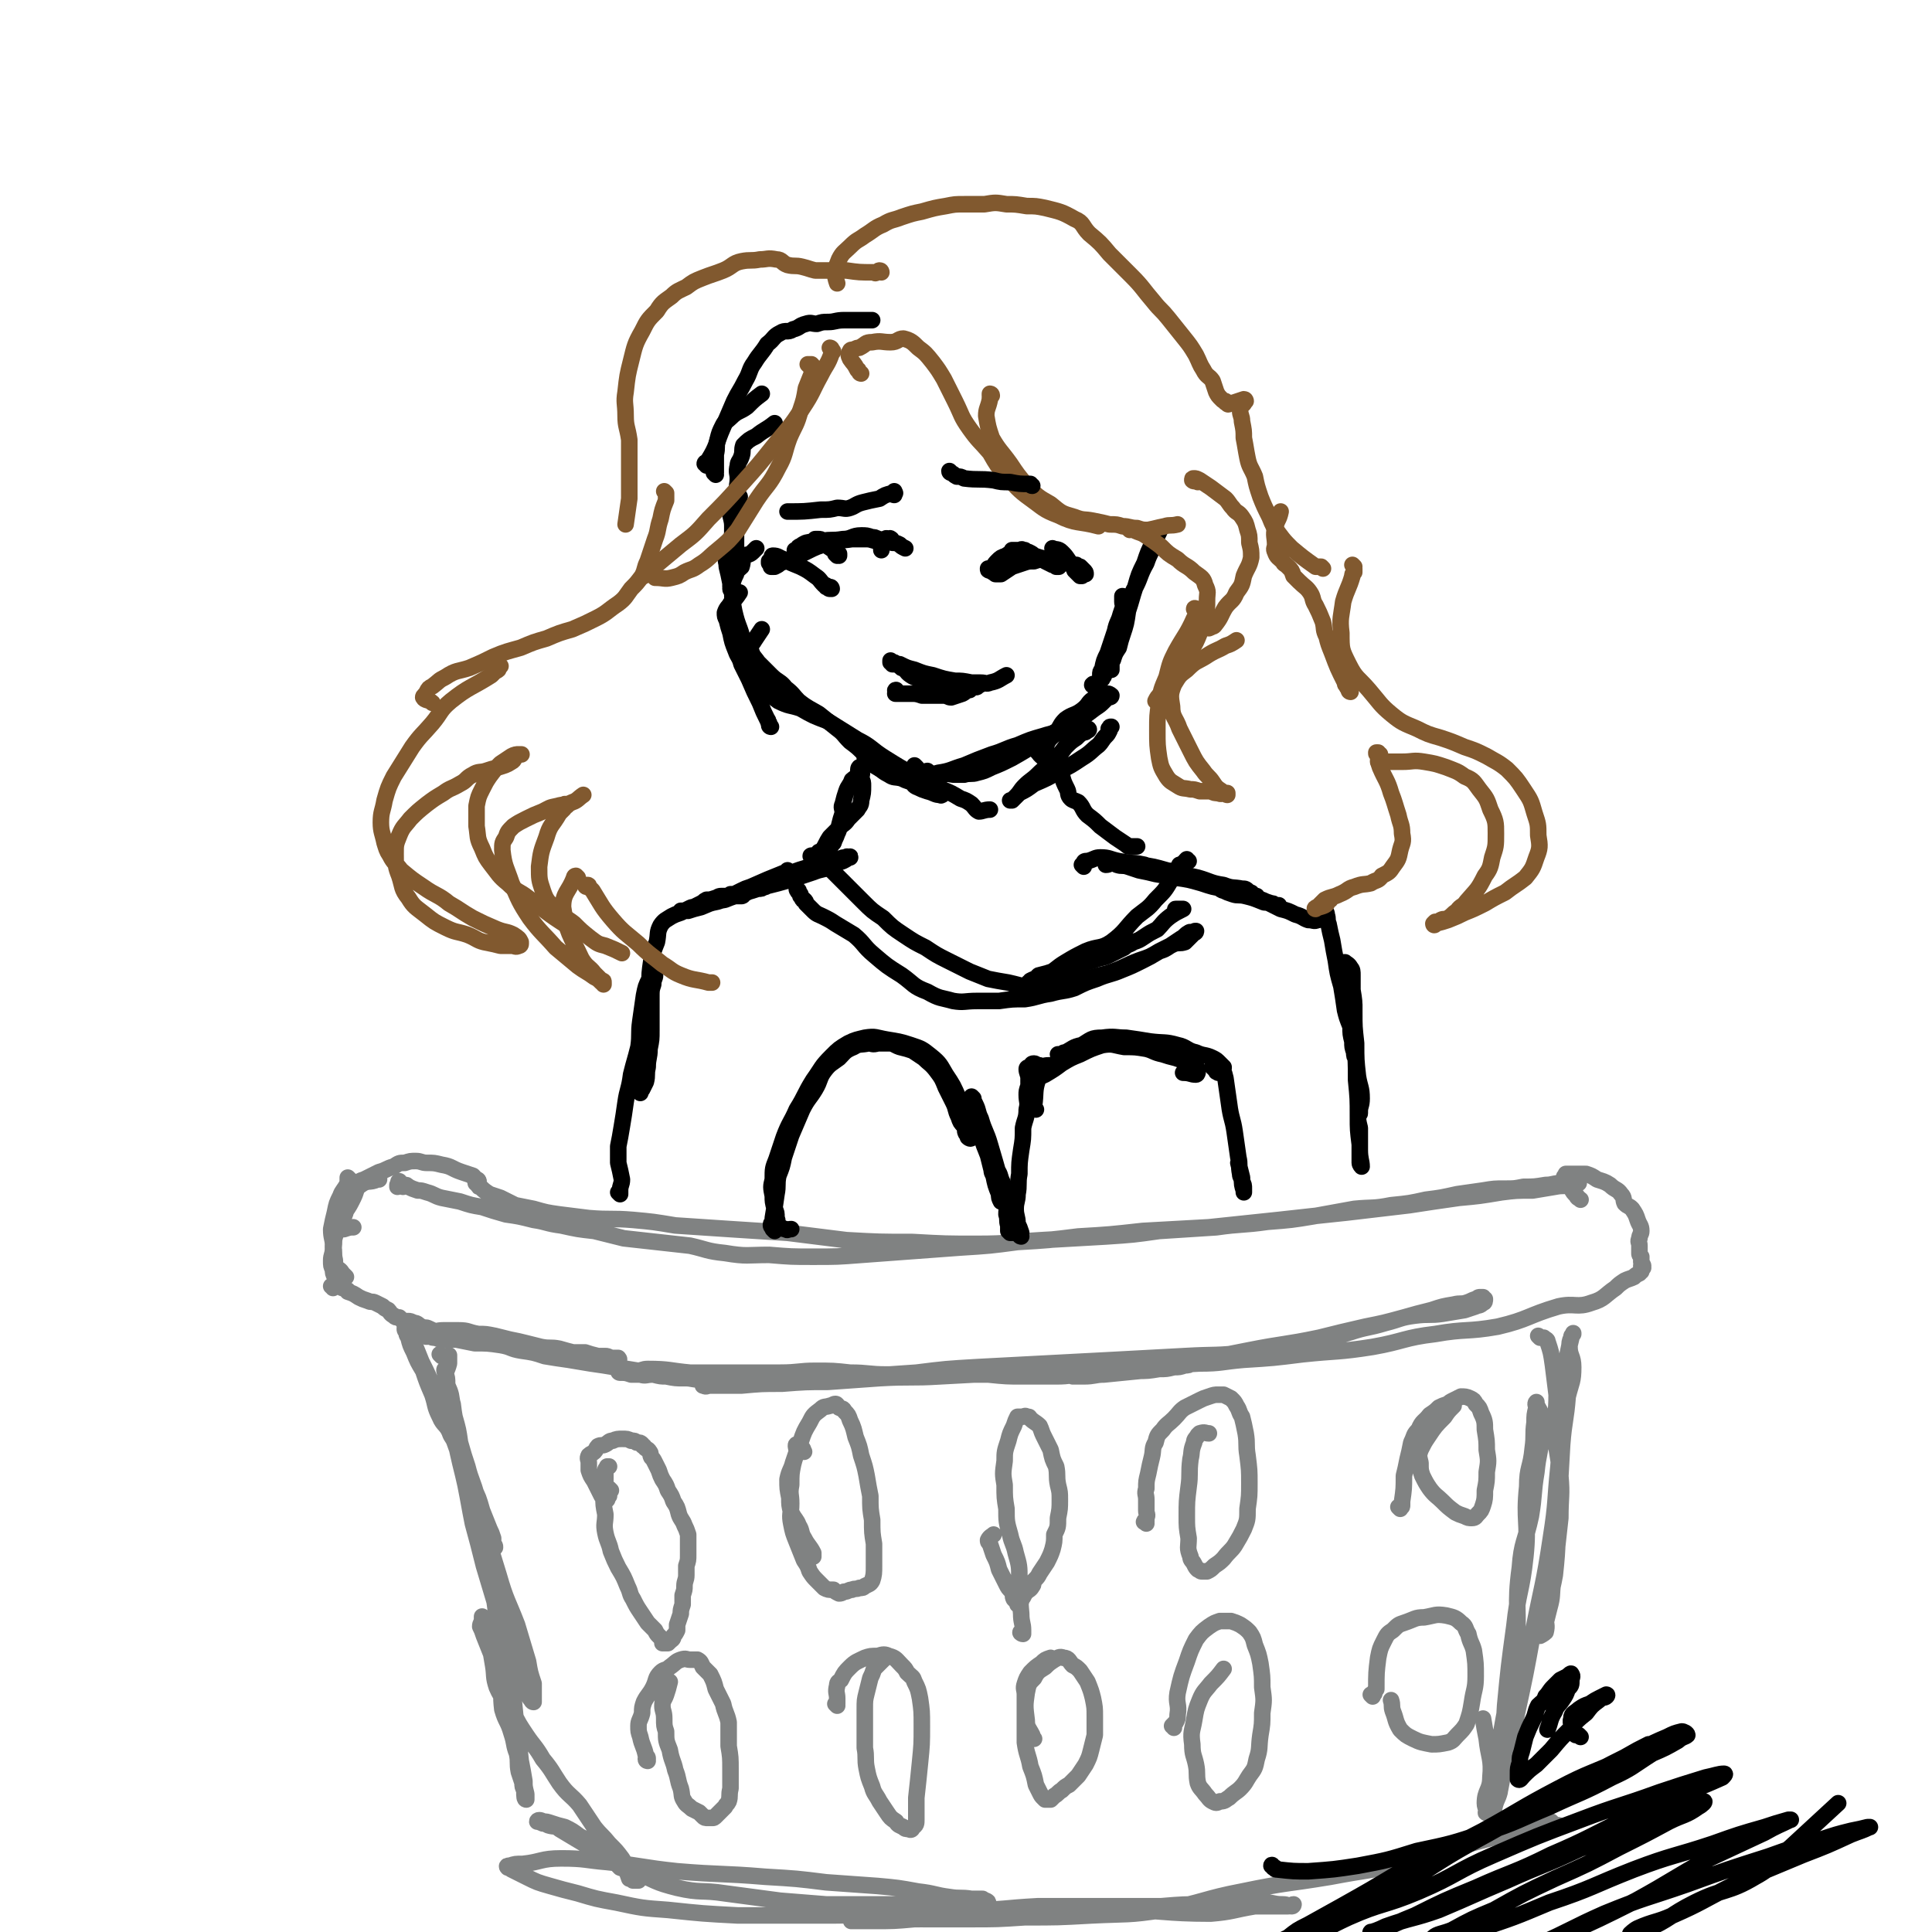 <svg viewBox='0 0 1050 1050' version='1.1' xmlns='http://www.w3.org/2000/svg' xmlns:xlink='http://www.w3.org/1999/xlink'><g fill='none' stroke='rgb(128,130,130)' stroke-width='9' stroke-linecap='round' stroke-linejoin='round'><path d='M260,642c0,0 -1,-1 -1,-1 0,0 0,1 0,2 0,0 -1,0 0,0 0,0 0,0 0,0 1,1 0,1 1,1 0,1 0,1 1,1 2,2 2,2 5,4 3,1 3,1 6,2 4,2 4,2 8,4 5,1 5,1 10,2 7,2 7,2 14,3 8,1 8,1 16,2 12,1 12,0 24,1 11,1 11,1 23,3 15,1 15,1 30,2 15,1 15,1 31,2 16,2 16,2 32,4 18,1 18,1 36,1 18,1 18,1 35,1 18,0 18,-1 35,-2 17,-1 17,-1 35,-2 15,-1 15,-1 29,-3 16,-1 16,-1 31,-2 14,-2 14,-1 28,-3 13,-1 13,-1 25,-3 11,-2 11,-2 22,-4 10,-1 10,0 20,-2 10,-1 10,-1 19,-3 8,-1 8,-1 17,-3 7,-1 7,-1 14,-2 6,-1 6,-1 12,-1 5,0 5,0 10,-1 6,0 6,0 12,-1 4,0 4,-1 9,-1 3,0 3,1 6,1 1,0 1,0 2,-1 1,0 1,0 1,0 -2,0 -2,1 -4,1 -4,1 -4,0 -9,1 -6,1 -6,1 -12,2 -9,0 -9,0 -17,1 -12,2 -12,2 -23,3 -14,2 -14,2 -27,4 -17,2 -17,2 -34,4 -19,2 -19,2 -37,4 -19,2 -19,2 -38,4 -18,1 -18,1 -36,2 -18,2 -18,2 -35,3 -16,2 -16,2 -33,3 -15,2 -15,2 -31,3 -13,1 -13,1 -27,2 -14,1 -14,1 -27,2 -13,1 -13,1 -26,1 -12,0 -12,0 -24,-1 -12,0 -12,1 -24,-1 -10,-1 -10,-2 -19,-4 -9,-1 -9,-1 -18,-2 -9,-1 -9,-1 -18,-2 -8,-2 -8,-2 -16,-4 -9,-1 -9,-1 -18,-3 -8,-1 -8,-2 -15,-3 -8,-2 -8,-2 -15,-3 -7,-2 -7,-2 -13,-4 -6,-1 -6,-1 -12,-3 -5,-1 -5,-1 -10,-2 -4,-1 -4,-2 -8,-3 -3,-1 -3,-1 -5,-1 -3,-1 -3,-1 -5,-2 -1,-1 -1,-1 -2,-1 -1,0 -2,0 -3,0 -1,0 -1,1 -1,1 0,0 0,-1 0,-1 0,0 1,1 1,0 0,0 0,0 0,-1 0,0 -1,-1 0,-1 0,1 1,2 2,3 '/><path d='M260,642c0,-1 -1,-1 -1,-1 0,0 1,1 1,1 0,0 -1,-1 -1,-1 0,0 0,0 -1,0 0,-1 0,-1 -1,-2 -3,-1 -3,-1 -6,-2 -6,-2 -5,-3 -11,-4 -4,-1 -4,-1 -8,-1 -3,0 -3,-1 -6,-1 -3,0 -3,0 -6,1 -3,0 -3,0 -6,2 -4,1 -4,2 -8,3 -4,2 -4,2 -8,4 -3,1 -3,1 -5,3 -3,2 -4,2 -6,5 -2,2 -2,2 -3,5 0,2 0,2 0,4 -1,2 -1,2 -2,4 0,1 0,1 0,3 0,1 1,1 1,2 1,0 1,1 2,1 1,0 1,0 2,0 3,-1 3,-1 5,-1 0,0 0,0 0,0 '/><path d='M206,641c0,-1 0,-2 -1,-1 0,0 1,1 0,1 -4,2 -5,0 -9,3 -3,2 -2,3 -4,7 -2,4 -2,4 -4,7 -1,4 -2,4 -3,7 -2,4 -2,4 -3,7 -1,3 0,4 -1,6 0,4 -1,4 -1,7 0,3 0,3 1,5 0,2 0,2 1,4 0,0 0,0 1,1 1,1 2,0 3,1 0,0 0,0 0,0 '/><path d='M190,641c0,0 -1,-1 -1,-1 0,0 0,1 0,2 0,1 0,1 0,1 -2,4 -3,4 -4,7 -2,4 -2,4 -3,9 -1,4 -1,4 -2,9 0,5 1,5 1,9 1,4 0,4 1,8 0,2 0,2 1,4 1,1 2,1 3,3 1,1 1,1 2,2 '/><path d='M181,700c0,-1 -1,-1 -1,-1 0,0 1,0 2,0 0,0 0,0 0,0 1,0 1,0 1,0 0,0 0,0 1,0 0,0 0,0 1,0 1,0 1,0 1,1 1,0 1,0 2,1 1,0 1,0 1,1 3,1 3,1 6,3 2,1 2,1 5,2 2,1 2,0 4,1 2,1 2,1 4,2 1,1 1,1 3,2 1,1 1,2 3,3 1,1 1,1 3,1 1,1 1,1 2,2 1,0 1,0 3,0 1,0 1,0 3,1 2,0 2,1 4,2 2,1 2,0 4,1 2,1 2,1 5,2 2,1 2,1 5,1 3,1 3,0 7,1 3,0 3,0 7,1 4,1 4,1 8,1 5,1 5,1 10,1 4,0 4,0 8,1 4,1 4,2 9,3 3,1 3,1 7,1 3,0 3,0 7,0 3,1 3,1 6,1 3,0 3,0 6,0 3,1 3,1 7,2 2,0 2,0 4,0 1,0 1,0 3,1 1,0 1,0 2,0 1,0 1,0 2,0 0,0 1,1 0,1 -1,0 -1,0 -3,0 -1,0 -1,0 -3,0 -6,-1 -6,-2 -13,-3 -6,-1 -6,-1 -13,-3 -5,-1 -5,0 -10,-1 -4,-1 -4,-1 -8,-2 -4,-1 -4,-1 -9,-2 -4,-1 -4,-1 -8,-2 -5,-1 -5,-1 -9,-1 -6,-1 -5,-2 -11,-2 -4,0 -4,0 -8,0 -4,0 -4,1 -7,1 -2,0 -2,0 -4,1 -1,0 -1,0 -1,0 0,1 1,1 2,1 1,1 1,0 2,0 2,1 2,1 4,1 2,1 2,1 4,1 4,0 4,0 7,0 5,1 5,1 10,2 7,0 7,0 14,1 6,1 5,2 11,3 7,1 7,1 13,3 6,1 6,1 13,2 6,1 6,1 12,2 7,1 7,1 13,2 7,1 7,1 13,2 7,1 7,1 14,2 6,1 6,1 13,2 6,1 6,1 13,1 6,1 5,1 11,1 6,1 6,1 12,1 5,0 5,0 10,0 4,-1 4,-1 8,-1 5,-1 5,-1 9,-1 3,-1 3,0 6,0 3,-1 3,-1 5,-1 1,0 1,0 3,-1 1,0 1,0 2,0 0,0 0,0 0,0 -1,0 -1,0 -2,0 -1,0 -1,0 -2,0 -2,0 -2,1 -5,0 -4,0 -4,0 -9,0 -11,0 -11,0 -22,0 -5,1 -5,1 -11,2 -5,0 -5,0 -10,0 -5,0 -5,0 -10,0 -5,-1 -5,-1 -10,-1 -5,0 -5,0 -10,-1 -3,0 -3,0 -7,-1 -4,0 -4,1 -7,0 -3,0 -3,0 -5,0 -3,-1 -3,-1 -6,-1 -1,0 -1,-1 -1,-1 0,0 0,0 0,0 1,0 1,0 2,0 1,0 1,0 2,0 3,0 3,0 6,0 3,0 3,-1 6,-1 12,0 12,1 23,2 8,0 8,0 15,0 8,0 8,0 15,0 10,0 10,0 19,0 10,0 10,-1 19,-1 10,0 10,0 19,1 10,0 10,1 20,1 10,0 10,0 20,0 9,0 9,0 17,0 9,0 9,0 18,0 10,1 10,1 19,1 9,0 9,0 18,0 8,0 8,-1 16,-1 7,-1 7,0 15,-1 6,0 6,0 13,-1 6,0 6,0 12,-1 4,0 4,0 8,-1 3,0 3,0 6,-1 2,0 2,0 3,-1 1,-1 1,-1 2,-3 0,0 0,-1 0,-1 -2,0 -2,1 -3,1 -3,0 -3,0 -5,0 -4,0 -4,0 -8,0 -6,1 -6,2 -12,2 -8,1 -8,1 -16,1 -11,1 -11,2 -22,3 -17,1 -17,1 -35,2 -18,1 -18,1 -37,2 -16,1 -16,0 -33,1 -14,1 -14,1 -28,2 -12,0 -12,0 -25,1 -11,0 -11,0 -22,1 -7,0 -7,0 -13,0 -3,0 -3,0 -7,0 0,0 -1,0 -1,0 1,0 1,1 3,0 2,0 2,0 4,-1 5,0 5,0 10,0 5,-1 5,-1 10,-1 7,-1 7,-1 14,-1 11,0 11,-1 21,-1 13,-1 13,0 25,-1 15,-1 15,-1 29,-2 16,-2 16,-2 33,-3 19,-1 19,-1 38,-2 19,-1 19,-1 38,-2 18,-1 18,-1 37,-2 17,-1 17,0 33,-2 15,-1 15,0 29,-3 14,-3 14,-4 28,-8 9,-3 9,-2 19,-5 8,-2 8,-3 16,-4 8,-1 8,0 15,-1 6,-1 6,-1 12,-2 3,-1 3,-1 6,-2 2,-1 2,0 4,-2 1,0 1,-1 1,-2 0,0 -1,0 -1,-1 -1,0 -1,0 -2,0 -1,0 -1,1 -2,1 -3,1 -2,1 -5,2 -3,1 -3,0 -7,1 -6,1 -6,1 -12,3 -8,2 -8,2 -15,4 -11,3 -11,3 -21,5 -13,3 -13,3 -25,6 -19,4 -19,3 -39,7 -15,3 -15,3 -31,6 -14,2 -14,3 -27,5 -10,1 -10,1 -20,2 -5,0 -5,1 -11,1 -2,0 -2,0 -5,0 0,0 -1,0 -1,0 0,0 1,0 1,0 2,0 2,-1 4,-1 4,-1 4,-1 7,-2 7,-1 7,-1 13,-2 9,-1 9,-2 18,-2 13,-1 13,1 26,0 12,0 12,-1 24,-2 16,-1 16,-1 32,-3 19,-2 19,-1 38,-4 17,-3 17,-5 34,-7 17,-3 17,-1 34,-4 17,-4 16,-6 33,-11 9,-2 10,1 18,-2 7,-2 7,-4 13,-8 2,-2 2,-2 5,-4 2,-1 3,-1 5,-2 1,-1 1,-1 3,-2 0,-1 0,-1 1,-1 0,-1 0,-1 0,-2 0,0 1,0 1,0 0,0 -1,0 -1,-1 0,0 0,0 1,0 0,-1 -1,-1 -1,-2 0,-1 0,-1 0,-3 -1,-1 -1,-1 -1,-2 0,-2 0,-2 0,-4 0,-2 -1,-2 0,-4 0,-2 1,-2 1,-4 0,-3 -1,-3 -2,-6 -1,-3 -1,-3 -3,-6 -2,-2 -2,-1 -4,-3 -1,-2 0,-3 -2,-5 -2,-3 -3,-2 -6,-5 -3,-2 -4,-2 -7,-3 -3,-2 -3,-2 -6,-3 -2,0 -2,0 -4,0 -2,0 -2,0 -4,0 -1,0 -1,0 -3,0 0,1 -1,1 -1,2 0,0 1,0 1,1 1,1 0,1 0,2 1,1 1,0 2,1 1,1 1,1 1,2 1,2 1,2 3,4 0,1 1,1 2,2 '/><path d='M240,737c0,0 -1,-1 -1,-1 0,0 1,1 2,1 0,0 0,0 1,0 1,0 1,0 1,0 0,0 0,0 1,0 0,-1 0,0 0,0 0,0 0,-1 0,0 1,0 1,0 0,0 0,2 0,2 0,4 -1,4 -2,4 -2,8 1,5 2,5 3,9 1,6 1,6 2,12 2,7 2,7 3,14 2,7 2,7 4,13 2,8 3,8 5,16 2,6 1,6 3,13 1,5 1,5 3,9 0,3 1,3 2,5 1,0 1,1 1,1 1,0 1,0 1,0 0,-1 0,-1 -1,-2 0,-2 0,-2 0,-3 -1,-3 -1,-3 -2,-5 -2,-5 -2,-5 -4,-10 -2,-7 -2,-7 -5,-13 -3,-7 -3,-7 -6,-14 -3,-7 -2,-8 -6,-14 -2,-6 -4,-5 -6,-10 -3,-6 -2,-6 -4,-12 -3,-7 -3,-7 -5,-13 -3,-5 -3,-5 -5,-10 -2,-4 -2,-4 -3,-8 -1,-2 -1,-1 -1,-3 -1,-1 -1,-1 -1,-2 0,0 1,1 1,1 1,1 1,1 2,3 1,2 1,2 2,4 2,5 2,5 4,10 4,8 4,8 7,16 5,11 5,11 9,22 4,11 4,11 8,23 5,15 5,15 10,29 4,13 4,13 8,26 4,14 5,14 10,27 3,10 3,10 6,20 1,6 1,6 3,12 0,4 0,4 0,7 0,2 0,3 0,3 -1,0 -1,-1 -2,-2 -1,-3 -1,-3 -2,-5 -2,-3 -1,-3 -3,-6 -2,-6 -2,-5 -4,-11 -3,-6 -3,-6 -5,-13 -3,-9 -3,-9 -5,-17 -3,-10 -3,-10 -6,-20 -3,-12 -3,-12 -6,-23 -2,-10 -2,-11 -4,-21 -2,-9 -2,-8 -4,-17 -2,-9 -2,-9 -3,-18 -2,-7 -1,-7 -3,-15 0,-5 -1,-5 -1,-10 0,-1 -1,-3 0,-3 0,0 0,1 0,2 1,3 1,3 1,6 1,6 1,6 3,11 1,8 1,8 3,16 2,11 2,11 5,23 3,14 3,14 6,28 4,15 4,15 7,30 3,15 2,16 5,31 2,12 3,12 6,25 2,11 1,11 3,23 1,9 1,9 2,18 1,5 1,5 2,11 0,3 0,3 1,7 0,1 0,3 0,3 -1,0 -1,-2 -1,-4 0,0 0,0 0,-1 -1,-2 -1,-2 -1,-4 -1,-3 -1,-3 -2,-6 -1,-5 0,-5 -1,-10 -2,-5 -1,-5 -3,-11 -2,-7 -3,-6 -5,-13 -1,-8 0,-9 -1,-17 -2,-7 -3,-7 -5,-13 -2,-5 -2,-5 -4,-10 -1,-3 -1,-3 -2,-5 0,-2 1,-2 1,-4 0,0 0,-1 0,-1 0,0 0,-1 0,0 1,2 1,2 1,4 1,6 1,6 3,11 1,5 1,5 2,11 1,6 0,6 2,12 3,7 5,7 9,14 3,6 3,6 7,12 4,6 5,6 9,13 5,6 5,7 9,13 5,7 6,6 11,12 4,6 4,6 8,12 4,5 4,4 8,9 4,4 4,4 7,8 2,3 1,3 2,6 1,2 1,2 2,5 1,0 1,0 2,1 1,0 1,0 2,0 1,0 1,0 1,0 0,-1 0,-1 -1,-1 -2,-2 -2,-2 -3,-3 -3,-2 -3,-2 -6,-3 -3,-3 -2,-3 -6,-6 -4,-3 -4,-3 -8,-6 -4,-3 -4,-3 -8,-5 -4,-3 -4,-3 -8,-5 -4,-1 -4,-1 -7,-2 -3,-1 -3,-1 -5,-1 -1,-1 -3,-1 -3,0 0,0 1,0 3,1 1,0 1,0 3,1 3,1 4,0 6,2 5,3 5,3 10,6 7,4 6,4 13,8 9,5 9,5 18,9 11,5 11,6 23,9 13,3 13,1 26,3 15,2 15,2 30,4 12,1 12,1 25,2 11,0 11,0 23,0 12,0 12,0 24,0 10,0 10,1 19,0 7,0 7,-1 13,-1 3,0 3,2 6,2 2,0 3,-2 3,-2 0,-1 -2,-1 -3,-2 -3,0 -3,0 -6,0 -6,-1 -6,0 -12,-1 -8,-1 -8,-2 -17,-3 -11,-2 -11,-2 -22,-3 -14,-1 -14,-1 -28,-2 -16,-2 -16,-2 -33,-3 -24,-2 -24,-1 -48,-3 -19,-2 -19,-3 -38,-5 -12,-1 -12,-2 -25,-2 -11,0 -11,2 -21,3 -4,0 -4,0 -7,1 -1,0 -2,0 -1,1 0,0 1,0 2,1 4,2 4,2 8,4 6,3 6,3 13,5 7,2 7,2 15,4 10,3 10,3 21,5 14,3 14,3 28,4 19,2 19,2 38,3 20,0 20,0 40,0 22,0 22,0 43,-1 21,-1 21,-1 43,-2 19,0 18,-1 37,-2 18,0 18,0 35,0 16,0 16,0 32,0 12,-1 12,-1 24,-1 9,-1 9,-1 19,-1 7,-1 7,0 14,0 4,0 4,1 9,1 3,0 3,1 5,1 1,0 1,-1 1,-1 -1,0 -1,1 -3,1 -3,0 -3,0 -6,0 -6,0 -6,0 -12,0 -12,2 -12,3 -24,4 -26,0 -26,-2 -51,-2 -22,1 -22,1 -45,2 -18,1 -18,1 -37,2 -14,1 -14,1 -28,1 -11,1 -11,1 -23,1 -5,0 -5,0 -10,0 -1,0 -1,0 -1,0 -1,0 0,0 1,0 3,0 3,0 7,0 7,-1 7,-1 13,-1 9,-1 9,0 18,0 13,0 13,0 25,0 15,0 15,0 30,-1 18,0 18,0 36,-1 20,-1 20,0 39,-3 22,-4 22,-6 43,-10 24,-5 24,-4 48,-8 21,-4 21,-3 42,-8 13,-3 13,-4 27,-8 11,-3 10,-3 22,-6 9,-2 9,-1 19,-3 5,-1 5,-1 10,-2 2,0 3,0 4,-1 0,0 -1,0 -2,0 -1,-1 -1,-1 -2,-2 -2,0 -2,0 -3,0 -2,0 -2,0 -4,0 -1,0 -1,0 -1,0 -1,1 -1,1 -1,2 0,1 0,2 1,2 2,-1 2,-3 4,-5 '/><path d='M837,727c0,0 -1,-1 -1,-1 0,0 1,1 1,1 1,0 1,0 2,0 1,1 2,1 2,2 2,6 2,6 3,13 1,8 1,8 2,16 0,10 -1,11 -1,21 1,11 2,11 3,23 1,11 0,11 0,23 -1,9 -1,9 -2,18 -1,8 -1,8 -2,17 -1,7 0,7 -2,14 -1,4 -1,4 -2,8 -1,2 -1,3 -1,5 -1,1 -2,2 -2,2 0,0 2,-1 3,-2 1,-4 0,-4 0,-8 2,-12 3,-12 5,-23 2,-18 1,-18 2,-36 1,-17 1,-17 2,-35 1,-13 2,-13 3,-26 2,-8 3,-8 3,-16 0,-6 -2,-6 -2,-11 0,-2 0,-3 1,-5 0,-1 0,-1 1,-2 0,0 0,-1 0,0 0,0 -1,1 -1,2 -1,4 -1,4 -2,9 -1,8 0,8 -1,16 -1,9 -1,9 -2,19 -1,13 -1,13 -2,26 -2,19 -1,19 -4,38 -4,27 -5,27 -10,53 -4,22 -4,22 -9,45 -3,15 -3,15 -7,31 -2,8 -1,9 -5,17 -1,3 -3,4 -4,4 -1,1 0,-1 0,-2 2,-9 3,-9 4,-17 3,-13 2,-13 4,-25 4,-23 5,-22 8,-45 2,-22 -1,-22 2,-44 1,-14 3,-14 6,-28 2,-12 1,-12 3,-24 1,-10 2,-10 3,-20 0,-5 1,-5 0,-10 -1,-4 -2,-4 -3,-7 0,0 0,-1 0,-1 -1,1 0,2 0,3 -1,4 -1,4 -1,8 -1,7 0,7 -1,14 -1,11 -3,10 -3,21 -2,19 1,19 -1,38 -2,19 -4,19 -6,38 -3,22 -3,22 -5,43 -1,15 0,15 -1,30 -1,9 -1,9 -2,17 -1,4 -2,4 -3,9 -1,1 -1,3 -2,3 -1,-1 -3,-3 -3,-6 0,-7 3,-7 3,-14 1,-10 -1,-11 -2,-21 -1,-5 -1,-5 -2,-11 '/><path d='M332,810c0,0 -1,-1 -1,-1 0,0 0,1 0,2 0,0 0,0 0,1 0,0 0,0 0,1 -1,1 -1,0 -1,1 0,1 0,1 0,1 -1,1 -1,1 -1,1 0,0 0,0 0,0 -1,-1 -1,-1 -1,-2 0,0 0,0 -1,-1 -2,-4 -2,-4 -4,-8 -2,-3 -2,-3 -3,-6 0,-2 0,-2 0,-4 0,-2 -1,-2 0,-4 1,-1 2,-1 3,-2 1,-1 1,-2 2,-3 2,-1 2,0 4,-1 2,-1 2,-2 4,-2 2,-1 3,-1 5,-1 3,0 3,0 5,1 2,0 2,0 3,1 2,0 2,0 3,1 0,0 0,1 1,1 1,2 2,1 3,3 1,1 0,1 1,3 1,1 1,1 2,3 1,2 1,2 2,4 1,3 1,3 2,5 2,3 2,3 3,6 2,3 2,3 3,6 2,3 2,3 3,7 1,3 2,3 3,6 1,2 1,2 2,5 0,3 0,3 0,6 0,2 0,2 0,5 0,3 0,3 -1,6 0,3 0,3 0,5 0,3 -1,3 -1,6 0,2 0,2 -1,5 0,2 0,2 0,5 -1,3 -1,3 -1,5 -1,3 -1,3 -2,6 0,1 0,2 0,3 -1,2 -1,2 -2,3 0,2 -1,2 -2,3 0,0 0,0 -1,1 0,0 0,0 -1,0 -1,0 -1,0 -2,0 0,-1 0,-1 0,-2 -1,-1 -1,-1 -2,-2 -1,-1 -1,-1 -2,-3 -2,-2 -2,-2 -4,-4 -2,-3 -2,-3 -4,-6 -2,-3 -2,-3 -4,-7 -2,-3 -1,-3 -3,-7 -2,-5 -2,-5 -5,-10 -2,-4 -2,-4 -4,-9 -1,-5 -2,-5 -3,-10 -1,-5 0,-5 0,-10 -1,-5 -1,-5 -1,-10 0,-4 1,-4 1,-9 0,-2 0,-3 0,-5 0,-1 1,-1 1,-2 1,0 1,0 1,0 '/><path d='M352,957c0,0 -1,0 -1,-1 0,0 1,0 1,0 0,-1 0,-1 -1,-2 -1,-5 -2,-5 -3,-10 -1,-3 -1,-3 -1,-6 0,-3 1,-3 2,-7 0,-3 0,-3 1,-6 2,-4 3,-4 5,-8 2,-4 1,-5 4,-8 2,-2 3,-1 5,-3 3,-2 3,-3 6,-4 3,-1 3,0 5,0 2,0 2,0 4,0 2,1 2,2 3,4 2,2 2,2 4,4 2,4 2,4 3,8 2,4 2,4 4,8 1,5 2,5 3,10 0,7 0,7 0,13 1,6 1,6 1,13 0,5 0,5 0,10 -1,4 0,4 -1,7 -1,2 -1,1 -2,3 -1,1 -1,1 -2,2 -1,1 -1,1 -2,2 0,0 0,0 -1,1 -1,1 -1,1 -2,1 -1,0 -1,0 -2,0 -2,0 -2,0 -3,-1 -1,-1 -1,-1 -2,-2 -2,-1 -2,-1 -4,-2 -2,-2 -3,-2 -4,-4 -2,-3 -1,-3 -2,-7 -2,-5 -1,-5 -3,-10 -1,-5 -2,-5 -3,-11 -2,-5 -2,-5 -2,-10 -1,-3 -1,-3 -1,-7 0,-4 -1,-4 -1,-7 0,-3 1,-3 2,-6 1,-3 1,-3 2,-7 '/><path d='M442,845c0,0 -1,-1 -1,-1 0,1 1,2 1,2 0,0 0,-1 0,-2 -2,-4 -3,-4 -5,-8 -2,-3 -1,-4 -3,-7 -1,-3 -2,-3 -4,-7 -1,-4 -1,-4 -1,-8 -1,-5 -1,-5 -1,-10 1,-5 2,-5 3,-9 2,-6 2,-6 4,-11 2,-6 2,-6 5,-11 2,-4 2,-4 6,-7 2,-2 2,-1 5,-2 1,0 2,-1 3,-1 1,0 1,1 2,2 2,1 2,0 3,2 2,2 2,2 3,5 2,4 2,5 3,9 2,5 2,5 3,10 2,6 2,6 3,11 1,6 1,6 2,11 0,7 0,7 1,13 0,7 0,7 1,13 0,6 0,6 0,12 0,4 0,5 -1,8 -1,2 -2,2 -4,3 -1,1 -1,1 -3,1 -2,1 -2,0 -4,1 -2,0 -2,1 -4,1 -1,0 -1,1 -3,1 -2,-1 -2,-1 -3,-2 -3,0 -3,0 -5,-1 -2,-2 -2,-2 -4,-4 -2,-2 -2,-2 -4,-5 -1,-3 -1,-3 -3,-6 -2,-5 -2,-5 -4,-10 -2,-5 -2,-5 -3,-10 -1,-5 0,-5 0,-11 0,-5 -1,-5 0,-10 0,-6 0,-6 1,-11 1,-4 1,-3 2,-7 0,-2 -1,-4 0,-4 1,-1 2,1 3,2 1,1 0,1 1,2 '/><path d='M455,927c0,0 -1,-1 -1,-1 0,0 1,0 1,0 0,-1 0,-1 0,-1 0,-1 0,-1 0,-2 0,-3 -1,-3 0,-7 0,-2 1,-2 2,-3 2,-4 2,-4 5,-7 3,-3 4,-3 8,-5 3,-1 3,-1 7,-1 3,-1 4,-1 6,0 4,1 4,2 7,5 2,2 2,2 3,4 3,3 3,2 4,5 2,4 2,4 3,9 1,7 1,7 1,15 0,10 0,10 -1,20 -1,10 -1,10 -2,19 0,6 0,6 0,12 0,2 0,3 -2,4 0,1 -1,2 -2,1 -2,0 -2,0 -3,-1 -2,-1 -3,-1 -4,-3 -3,-2 -3,-2 -5,-5 -2,-3 -2,-3 -4,-6 -2,-4 -3,-4 -4,-8 -2,-5 -2,-5 -3,-10 -1,-5 0,-6 -1,-11 0,-6 0,-6 0,-11 0,-5 0,-5 0,-10 0,-5 0,-5 1,-9 1,-4 1,-4 2,-8 1,-2 1,-2 2,-5 2,-2 2,-2 4,-4 2,-2 2,-2 4,-3 '/><path d='M556,888c-1,0 -2,-1 -1,-1 0,0 0,1 1,1 0,0 0,-1 0,-2 0,-4 -1,-4 -1,-9 -1,-10 0,-10 -1,-19 0,-7 0,-7 -2,-14 -1,-5 -2,-5 -3,-10 -2,-7 -2,-7 -2,-14 -1,-6 -1,-6 -1,-13 -1,-6 -1,-6 0,-13 0,-5 0,-5 2,-11 1,-4 1,-4 3,-8 1,-3 1,-3 2,-5 1,0 1,0 2,0 2,0 2,-1 3,0 2,0 1,0 2,1 2,2 3,2 5,4 1,2 1,3 2,5 2,4 2,4 4,8 1,5 1,5 3,9 1,5 0,5 1,10 1,4 1,4 1,8 0,5 0,5 -1,10 0,5 0,5 -2,9 0,4 0,4 -1,8 -1,3 -1,3 -3,7 -2,3 -2,3 -4,6 -1,2 -1,2 -3,4 -1,2 0,2 -1,3 -1,2 -2,2 -3,3 -1,1 -1,1 -2,3 -1,1 -1,1 -1,2 -1,1 -1,1 -2,2 0,0 0,-1 0,-1 -1,-1 -1,-1 -2,-2 -1,-2 0,-2 -1,-4 -2,-2 -2,-2 -3,-4 -2,-4 -2,-4 -4,-8 -1,-4 -1,-4 -3,-8 -1,-3 -1,-3 -2,-6 -1,-1 -1,-1 -1,-2 1,-2 2,-2 3,-3 '/><path d='M562,945c0,0 -1,0 -1,-1 0,-1 0,-1 0,-1 -2,-4 -3,-4 -3,-8 -1,-8 -1,-8 0,-15 1,-5 1,-5 4,-8 2,-4 3,-4 6,-6 2,-2 2,-2 5,-4 2,-1 3,-2 5,-1 3,0 3,2 5,4 2,1 2,1 4,3 2,3 2,3 4,6 2,5 2,5 3,9 1,5 1,5 1,10 0,5 0,5 0,10 -1,4 -1,4 -2,8 -1,4 -1,4 -3,8 -2,3 -2,3 -4,6 -2,2 -2,2 -5,5 -2,1 -2,1 -4,3 -2,1 -2,2 -4,3 -1,1 -1,1 -2,2 -1,0 -1,0 -3,0 0,0 0,0 -1,-1 -1,-1 -1,-1 -2,-3 -1,-2 -1,-2 -2,-4 -1,-5 -1,-5 -3,-10 -1,-6 -2,-6 -3,-13 0,-7 0,-7 0,-14 0,-6 0,-6 0,-12 0,-3 -1,-3 0,-6 1,-3 1,-3 3,-6 3,-3 3,-3 6,-5 2,-2 2,-2 5,-3 '/><path d='M623,828c-1,-1 -2,-1 -1,-1 0,-1 0,0 1,0 0,-1 0,-1 0,-2 1,-2 0,-2 0,-4 0,-3 0,-3 0,-6 0,-3 -1,-3 0,-6 0,-4 0,-4 1,-8 1,-5 1,-5 2,-9 1,-4 0,-5 2,-8 1,-4 1,-4 4,-7 2,-3 3,-3 6,-6 3,-3 3,-4 6,-6 4,-2 4,-2 8,-4 2,-1 2,-1 5,-2 3,-1 3,-1 5,-1 2,0 2,0 3,0 2,1 2,1 4,2 2,2 2,2 3,4 2,3 1,3 3,6 1,4 1,4 2,9 1,6 0,6 1,12 1,8 1,8 1,15 0,7 0,7 -1,14 0,6 0,6 -2,11 -2,4 -2,4 -5,9 -2,3 -3,3 -6,7 -2,2 -2,2 -5,4 -2,2 -2,2 -4,3 -1,0 -1,0 -3,0 -1,0 -1,-1 -2,-1 -1,-1 -1,-1 -2,-3 -1,-2 -2,-2 -2,-4 -2,-5 -1,-5 -1,-10 -1,-6 -1,-6 -1,-12 0,-8 0,-8 1,-16 1,-7 0,-7 1,-15 1,-4 0,-4 2,-9 0,-2 1,-2 2,-4 1,-1 1,-1 1,-1 3,-1 3,0 5,0 '/><path d='M638,939c0,-1 -1,-1 -1,-1 1,-1 1,-1 2,-2 1,-2 1,-2 1,-4 1,-6 -1,-6 0,-12 2,-9 2,-9 5,-17 2,-6 2,-6 5,-12 3,-4 3,-4 7,-7 3,-2 3,-2 6,-3 3,0 3,0 6,0 3,1 3,1 5,2 3,2 3,2 5,4 2,3 2,3 3,7 2,5 2,5 3,10 1,7 1,7 1,13 1,7 1,7 0,14 0,6 0,6 -1,12 -1,7 0,7 -2,13 -1,5 -1,5 -4,9 -2,3 -2,4 -5,7 -2,2 -3,2 -6,5 -2,1 -2,2 -5,2 -2,1 -2,1 -4,0 -2,-1 -2,-2 -4,-4 -2,-3 -3,-3 -4,-6 -1,-5 0,-5 -1,-10 -1,-5 -2,-5 -2,-11 -1,-7 0,-7 1,-13 1,-6 1,-6 3,-11 2,-5 3,-5 6,-9 4,-4 4,-4 7,-8 '/><path d='M761,820c0,0 -1,-1 -1,-1 0,0 1,1 1,0 1,0 1,0 1,-1 0,-1 0,-1 0,-2 1,-7 1,-7 1,-14 1,-4 1,-4 2,-9 1,-4 1,-4 2,-9 2,-4 1,-4 4,-7 2,-5 3,-4 6,-8 3,-2 3,-2 5,-4 2,-1 2,-1 5,-2 1,-1 1,-1 3,-2 2,-1 2,-1 4,-2 2,0 3,0 5,1 2,1 2,1 3,3 2,2 2,2 3,5 2,4 2,5 2,9 1,6 1,6 1,11 1,6 1,6 0,12 0,5 0,5 -1,10 0,4 0,5 -1,8 -1,3 -1,3 -3,5 -1,1 -1,2 -3,2 -2,0 -2,0 -4,-1 -3,-1 -3,-1 -5,-2 -4,-3 -4,-3 -7,-6 -3,-3 -4,-3 -7,-7 -2,-3 -2,-3 -4,-7 -1,-3 -1,-3 -1,-7 -1,-4 -1,-4 0,-7 2,-4 2,-4 4,-7 4,-6 4,-6 9,-11 2,-3 2,-3 5,-6 '/><path d='M746,922c0,0 -1,-1 -1,-1 0,0 1,0 1,0 1,0 1,-1 1,-1 0,-1 0,-1 1,-2 0,-9 0,-9 1,-17 1,-5 1,-5 3,-9 2,-4 2,-4 5,-6 3,-3 3,-3 6,-4 6,-2 6,-3 11,-3 6,-1 6,-2 12,-1 4,1 5,1 8,4 3,2 2,3 4,6 1,5 2,5 3,9 1,7 1,7 1,14 0,7 -1,7 -2,14 -1,6 -1,6 -3,12 -2,3 -2,3 -5,6 -2,2 -2,3 -5,4 -5,1 -5,1 -9,1 -5,-1 -6,-1 -10,-3 -4,-2 -4,-2 -7,-5 -3,-5 -2,-5 -4,-10 -1,-3 0,-3 -1,-6 '/></g>
<g fill='none' stroke='rgb(0,0,0)' stroke-width='9' stroke-linecap='round' stroke-linejoin='round'><path d='M692,1015c0,-1 -1,-2 -1,-1 0,0 1,1 2,1 0,1 0,1 1,1 9,1 9,1 17,1 14,-1 14,-1 27,-3 16,-3 16,-3 32,-8 19,-4 19,-4 37,-10 18,-6 18,-7 35,-14 17,-8 17,-7 34,-16 11,-5 11,-6 22,-13 7,-3 7,-3 14,-7 2,-2 4,-2 5,-3 0,-1 -2,-2 -3,-2 -4,1 -4,1 -8,3 -12,5 -12,6 -24,12 -17,8 -18,7 -35,16 -21,11 -21,12 -41,23 -23,12 -23,11 -46,23 -15,9 -15,9 -31,18 -9,5 -9,5 -18,10 -6,3 -6,3 -11,7 -2,1 -3,1 -4,3 0,0 0,0 1,0 5,-3 5,-2 11,-5 13,-7 13,-8 26,-15 23,-13 23,-13 46,-25 21,-12 22,-12 43,-23 18,-10 18,-10 36,-20 12,-7 12,-7 24,-13 7,-4 7,-4 13,-7 2,0 3,0 3,0 0,0 -1,0 -2,1 -7,4 -7,4 -14,8 -16,9 -16,9 -31,17 -22,12 -23,11 -44,23 -26,14 -25,15 -50,30 -19,11 -20,10 -39,21 -9,5 -9,6 -19,11 -1,1 -3,2 -2,2 2,-2 5,-3 9,-5 13,-7 13,-8 26,-14 18,-8 19,-6 38,-14 21,-9 20,-11 41,-20 23,-10 23,-10 47,-19 21,-8 21,-7 43,-15 12,-4 12,-4 25,-8 5,-1 7,-2 10,-2 1,0 0,1 -1,2 -9,4 -9,4 -17,7 -17,8 -17,7 -34,15 -21,10 -21,11 -42,20 -20,10 -21,9 -41,18 -17,7 -17,7 -33,15 -10,4 -9,4 -19,8 -2,1 -6,2 -5,1 1,0 4,-1 8,-3 14,-5 15,-4 29,-9 19,-8 18,-8 37,-16 20,-9 20,-8 39,-17 20,-8 20,-8 39,-17 10,-4 10,-5 19,-8 5,-1 7,-2 10,-1 1,0 -1,2 -3,3 -7,5 -8,4 -16,8 -13,7 -13,7 -27,14 -17,9 -17,9 -35,17 -17,8 -17,8 -33,17 -12,5 -12,5 -23,11 -5,2 -8,2 -10,4 -1,1 2,1 4,1 10,-2 10,-2 19,-5 21,-7 21,-7 40,-15 24,-8 23,-9 46,-18 21,-8 22,-7 43,-14 14,-5 14,-5 28,-9 6,-2 6,-2 13,-4 1,0 2,0 1,0 -6,3 -7,3 -14,7 -15,7 -15,7 -30,14 -20,11 -20,12 -40,23 -20,10 -20,10 -40,19 -12,6 -13,6 -26,12 -5,2 -7,3 -11,4 -1,0 1,-1 3,-2 10,-5 10,-5 21,-9 18,-8 18,-9 36,-17 22,-9 22,-8 45,-16 22,-8 22,-8 44,-15 14,-5 14,-5 28,-9 9,-3 9,-3 17,-5 5,-1 5,-1 9,-2 1,0 2,0 1,0 -4,2 -5,2 -10,4 -13,6 -13,6 -26,11 -19,8 -20,8 -39,17 -16,8 -16,9 -32,16 -9,4 -10,3 -19,7 -2,1 -4,3 -4,3 1,0 4,0 8,-2 14,-6 13,-8 27,-15 16,-8 18,-5 33,-14 11,-6 9,-8 19,-16 13,-12 13,-12 26,-24 '/><path d='M859,944c0,0 -1,-1 -1,-1 -1,0 -1,0 -1,0 -1,0 -1,0 -1,-1 -1,-4 -3,-5 -2,-8 0,-3 2,-3 4,-5 3,-2 3,-2 6,-3 3,-2 3,-2 5,-3 2,-1 2,-1 4,-2 0,0 1,0 0,1 -1,1 -2,0 -4,2 -4,3 -4,3 -7,7 -5,4 -5,4 -9,9 -5,5 -5,5 -10,11 -4,4 -4,4 -8,8 -4,3 -4,3 -7,6 -1,1 -2,3 -3,2 0,0 0,-1 0,-3 0,-3 0,-3 1,-6 0,-3 0,-3 1,-6 1,-4 1,-4 2,-8 2,-5 2,-5 4,-9 2,-4 1,-4 3,-8 2,-2 3,-2 4,-5 2,-2 2,-3 4,-5 2,-2 2,-2 4,-4 2,-1 2,-1 4,-2 1,-1 2,-2 2,-1 1,1 0,2 0,3 0,3 0,3 -2,5 -1,3 -1,3 -3,6 -2,3 -3,3 -4,6 -3,5 -2,5 -4,10 0,0 0,0 0,0 '/><path d='M421,669c0,0 -1,-1 -1,-1 0,0 1,1 1,1 0,0 -1,-1 -1,-2 -1,0 -1,-1 -1,-1 0,-1 0,-1 1,-2 0,-1 0,-1 0,-2 1,-6 1,-6 2,-13 1,-5 0,-5 1,-10 2,-5 2,-5 3,-10 2,-6 2,-6 4,-12 3,-7 3,-7 6,-14 3,-6 4,-6 7,-11 3,-5 2,-6 5,-10 3,-4 4,-4 8,-7 3,-3 3,-4 8,-6 3,-2 4,-1 8,-2 2,0 2,1 5,0 3,0 3,0 6,0 3,0 3,1 6,2 4,1 4,1 7,2 3,2 3,2 6,4 3,3 4,3 7,7 3,4 3,4 5,9 2,4 2,4 4,8 2,4 1,4 3,8 1,3 1,3 3,5 1,2 0,2 1,4 1,1 1,2 1,2 1,1 2,1 2,0 0,0 0,0 0,-1 0,-2 -1,-2 -1,-3 -1,-3 -1,-3 -3,-6 -2,-6 -1,-6 -3,-11 -3,-7 -3,-7 -7,-13 -3,-5 -3,-6 -8,-10 -5,-4 -5,-4 -11,-6 -6,-2 -7,-2 -13,-3 -6,-1 -6,-2 -12,-1 -4,1 -5,1 -9,3 -5,3 -5,3 -9,7 -6,6 -5,6 -10,13 -5,8 -4,8 -9,16 -3,7 -4,7 -7,15 -2,6 -2,6 -4,12 -2,5 -2,5 -2,11 -1,4 -1,4 0,9 0,3 0,3 1,7 1,2 1,2 1,5 1,2 0,2 1,4 2,1 2,2 4,2 1,1 1,0 3,0 '/><path d='M532,608c0,-1 -1,-1 -1,-1 0,-1 0,0 -1,0 -1,0 -1,0 -3,-1 0,0 -1,-1 -1,-1 0,1 0,1 1,2 1,1 1,1 1,3 2,3 3,3 4,6 3,5 2,6 5,11 2,4 3,4 5,9 2,3 1,3 3,7 1,5 1,5 2,9 1,4 0,4 0,8 1,3 0,3 1,6 0,1 0,1 0,3 0,0 0,0 1,1 0,0 0,0 0,0 0,0 1,0 1,0 0,-1 -1,-1 -1,-3 0,-2 0,-2 0,-4 -1,-4 0,-4 -2,-8 -4,-16 -4,-16 -9,-33 -2,-7 -3,-7 -5,-14 -2,-4 -1,-4 -3,-8 -1,-2 -1,-2 -1,-3 -1,-1 -1,-1 -1,-1 0,0 0,0 0,0 0,2 0,2 0,3 1,5 1,5 2,9 2,4 2,4 3,9 2,6 2,6 4,11 1,4 1,4 2,8 0,1 0,1 1,3 1,5 1,5 3,10 0,2 0,2 1,4 '/><path d='M555,672c0,0 -1,0 -1,-1 0,-1 1,0 1,-1 -1,-3 -1,-3 -2,-5 0,-4 -1,-4 -1,-8 0,-4 1,-4 1,-8 1,-5 0,-6 1,-11 0,-6 0,-6 1,-13 1,-6 1,-6 1,-12 1,-5 2,-5 2,-10 1,-4 0,-4 0,-8 0,-2 0,-2 1,-5 0,-2 0,-2 0,-4 0,-2 -1,-3 -1,-5 0,-1 1,-1 2,-1 1,-1 0,-2 2,-2 1,0 1,1 3,1 2,1 2,0 5,0 '/><path d='M563,603c0,0 -1,0 -1,-1 0,-1 0,-1 0,-1 1,-7 0,-8 2,-14 1,-2 2,-2 4,-3 5,-3 5,-3 9,-6 5,-3 5,-3 10,-5 6,-3 6,-3 12,-5 6,-1 6,0 12,1 6,0 6,0 12,1 4,1 4,2 9,3 3,1 3,1 7,2 3,1 3,1 5,2 2,1 2,1 4,2 1,0 1,1 2,1 0,1 0,1 1,1 0,1 0,3 -1,3 -3,0 -3,-1 -7,-1 '/><path d='M576,574c0,0 -1,0 -1,-1 0,0 1,1 1,1 1,0 1,-1 1,-1 1,-1 1,-1 2,-1 4,-2 4,-3 9,-4 5,-3 5,-4 11,-4 7,-1 7,0 13,0 7,1 7,1 13,2 8,1 8,0 15,2 5,1 5,3 10,4 4,2 5,1 9,3 2,1 2,1 4,3 1,1 1,1 2,2 0,1 0,1 -1,2 0,0 0,0 -1,1 0,0 0,0 -1,0 -1,-1 -1,0 -1,-1 -1,-1 -1,-1 -2,-2 0,0 0,0 0,0 0,-1 0,-1 1,-2 0,0 0,-1 1,-1 0,0 0,0 1,0 0,1 1,1 1,2 2,3 2,3 3,7 1,7 1,7 2,14 1,8 2,8 3,15 1,7 1,7 2,14 1,4 0,4 1,9 0,2 1,2 1,4 1,2 1,2 1,4 0,0 0,0 0,1 0,1 0,1 0,1 0,0 0,0 0,-1 -1,-3 -1,-3 -1,-7 -1,-4 -1,-4 -2,-8 '/><path d='M337,649c0,0 -1,-1 -1,-1 0,0 1,1 1,1 0,0 0,0 0,0 0,0 0,0 0,-1 0,0 0,0 0,-1 0,-3 1,-3 1,-6 -1,-5 -1,-5 -2,-9 0,-4 0,-5 0,-9 1,-5 1,-5 2,-11 1,-6 1,-6 2,-13 1,-7 2,-7 3,-15 2,-8 2,-7 4,-15 1,-7 0,-7 1,-14 1,-7 1,-7 2,-14 1,-5 1,-5 3,-9 0,-2 1,-2 2,-4 0,0 1,0 1,0 0,0 0,1 0,2 0,2 -1,2 -1,5 -1,3 -1,3 -1,7 0,4 0,4 0,8 0,5 0,5 0,10 0,5 0,5 -1,10 0,5 -1,5 -1,10 -1,4 0,4 -1,8 -1,2 -1,2 -2,4 -1,1 -1,2 -1,2 0,0 0,-1 0,-2 0,-3 0,-3 0,-7 0,-3 0,-3 0,-7 1,-4 1,-4 1,-9 1,-5 1,-5 1,-10 1,-5 1,-5 1,-10 1,-7 1,-7 2,-14 0,-6 0,-6 1,-13 1,-5 1,-5 3,-10 1,-5 0,-5 2,-9 2,-3 3,-3 6,-5 2,-1 2,-1 5,-2 2,-1 2,-1 4,-2 2,-1 2,-1 3,-1 2,-1 2,-1 4,-2 2,-1 1,-1 3,-2 2,0 2,0 5,-1 1,0 1,-1 3,-1 1,0 1,0 3,0 1,0 1,0 2,0 1,0 1,0 2,0 0,0 0,0 1,0 0,0 0,0 1,0 1,0 1,0 2,0 0,0 1,0 1,-1 1,0 1,-1 2,-1 1,-1 1,-1 3,-2 1,0 1,0 2,-1 1,0 1,0 2,0 1,0 1,0 3,0 0,0 0,0 0,0 0,0 0,0 0,0 0,0 0,0 -1,0 -1,1 -1,1 -3,1 -4,1 -4,1 -8,3 -5,1 -5,1 -10,3 -6,1 -6,1 -11,3 -4,1 -4,1 -8,2 -2,1 -2,1 -5,1 0,1 -1,1 -1,1 0,0 1,0 2,-1 1,0 1,0 3,0 3,-1 3,-1 7,-2 5,-2 4,-2 9,-3 6,-2 6,-2 12,-4 7,-2 7,-2 13,-4 8,-2 8,-2 15,-4 6,-2 6,-2 12,-4 5,-2 5,-1 9,-3 4,-2 4,-2 7,-3 2,-1 2,-1 3,-2 1,0 1,0 1,0 0,-1 0,0 -1,0 0,0 -1,-1 -1,0 -2,0 -2,0 -4,1 -4,1 -4,1 -7,2 -6,1 -6,1 -12,3 -7,2 -7,3 -13,5 -7,3 -6,3 -13,5 -4,2 -4,2 -8,3 -2,1 -2,1 -4,1 -1,0 -2,0 -2,0 0,0 1,0 2,0 2,-1 2,-1 4,-2 2,-1 2,-1 5,-2 9,-4 9,-4 19,-8 1,0 1,0 1,-1 '/><path d='M589,471c0,0 -1,-1 -1,-1 0,0 1,0 1,-1 0,0 0,0 0,0 0,-1 1,-1 1,-1 1,0 1,0 1,0 4,-1 4,-2 7,-2 5,0 5,1 10,2 6,1 6,1 12,2 7,1 7,1 14,3 8,2 8,2 17,4 7,2 7,3 14,4 5,2 5,1 10,2 2,0 2,0 4,2 2,0 1,1 2,2 1,0 2,0 2,0 -1,1 -2,1 -2,1 -4,-1 -4,-2 -7,-3 -6,-2 -6,-2 -12,-3 -8,-2 -8,-2 -15,-5 -7,-2 -7,-2 -14,-4 -6,-2 -6,-1 -11,-3 -5,-1 -5,-1 -10,-1 -4,-1 -4,-1 -7,0 -2,0 -2,1 -4,1 0,0 0,-1 0,-1 1,0 1,0 2,0 2,0 2,0 4,1 3,1 3,0 6,1 3,1 3,1 6,2 5,1 5,1 9,2 6,1 6,1 11,2 7,1 7,1 14,3 6,2 6,2 12,3 6,2 6,2 12,4 4,1 4,1 9,3 2,1 2,0 5,1 1,1 1,1 3,1 0,0 1,0 1,0 -1,0 -1,0 -2,0 -1,-1 -1,-1 -2,-1 -3,-1 -3,-1 -6,-2 -4,-1 -4,-1 -8,-2 -4,-1 -4,0 -7,-1 -3,-1 -3,-1 -5,-2 -1,0 -2,-1 -2,-1 0,0 1,0 2,0 1,1 1,0 3,0 2,1 2,1 5,2 4,1 4,1 7,2 4,2 4,1 8,3 4,2 4,2 8,4 4,1 4,1 8,3 4,1 4,2 7,3 3,0 3,1 5,0 2,0 2,-1 3,-2 1,-3 0,-4 1,-5 0,-1 0,0 0,1 0,1 0,1 0,1 0,1 0,0 0,1 1,0 1,0 1,1 1,3 0,3 1,5 1,5 1,5 2,9 1,6 1,6 2,11 1,7 1,7 3,14 1,6 1,6 2,13 1,4 1,4 3,9 0,4 0,4 1,8 0,3 0,3 1,6 0,2 0,2 1,3 0,0 0,1 0,1 0,0 0,-1 0,-2 -1,-2 -1,-2 -1,-5 -1,-5 -1,-5 -2,-11 -2,-8 -2,-8 -3,-16 -1,-7 -2,-7 -2,-13 0,-3 0,-3 1,-5 0,-1 0,-1 1,-1 1,1 2,1 3,3 1,1 1,2 1,4 0,4 0,4 0,8 1,6 1,6 1,12 0,8 0,8 1,17 0,9 0,9 1,18 1,6 2,6 2,12 0,4 -1,4 -1,7 -1,1 0,2 0,1 0,0 0,-1 0,-2 0,-5 -1,-5 -1,-9 -1,-7 -1,-7 -1,-14 0,-9 0,-9 -1,-18 0,-6 0,-6 0,-12 0,-2 0,-3 0,-4 0,0 0,1 0,1 0,3 0,3 0,5 0,8 0,8 0,15 1,10 1,10 1,20 1,10 1,10 1,20 0,7 0,7 1,15 0,5 0,5 0,10 0,1 1,2 1,2 0,-3 -1,-4 -1,-9 0,-6 0,-6 0,-12 -1,-4 -1,-4 -1,-8 '/><path d='M442,466c-1,0 -2,-1 -1,-1 0,0 1,0 2,0 0,0 0,0 1,-1 1,0 1,0 1,-1 1,0 1,0 2,-1 2,-3 2,-4 4,-7 3,-3 3,-3 5,-5 3,-3 3,-2 5,-5 3,-3 3,-3 5,-5 1,-2 2,-2 2,-5 1,-4 1,-4 1,-8 0,-2 0,-2 -1,-4 0,-2 1,-2 0,-4 0,-1 -1,-2 -1,-2 -1,1 0,2 -1,4 -1,2 -2,2 -3,3 -1,3 -2,3 -3,6 -1,3 -1,3 -2,7 -1,2 0,2 0,5 -1,3 -1,3 -2,7 0,2 0,2 -1,4 -1,3 -1,2 -2,5 -2,2 -1,2 -3,4 -1,1 -2,1 -3,2 0,0 1,1 1,1 0,0 0,0 1,0 0,0 0,0 0,0 0,0 0,0 0,1 '/><path d='M576,417c0,0 -1,-1 -1,-1 0,0 1,1 1,2 0,0 0,1 0,1 0,1 0,1 1,2 1,4 1,4 3,8 1,2 0,3 2,5 1,1 2,1 4,2 3,3 2,4 5,7 4,3 4,3 7,6 4,3 4,3 8,6 3,2 3,2 6,4 1,1 1,1 2,1 0,0 0,0 1,0 0,0 0,0 1,0 0,0 0,0 0,0 1,0 1,0 1,0 0,0 0,0 1,0 '/><path d='M407,364c-1,-1 -1,-1 -1,-1 0,0 0,0 1,1 1,1 1,1 3,3 3,4 3,4 6,8 3,3 3,3 7,6 6,3 6,2 12,4 7,4 7,4 15,7 8,5 8,5 16,10 8,4 7,5 15,10 8,5 8,5 17,10 6,3 7,3 14,7 5,2 5,2 10,5 3,1 3,1 6,3 2,2 2,3 4,4 2,0 3,-1 6,-1 '/><path d='M471,413c0,0 -1,-1 -1,-1 1,1 1,1 2,2 2,1 2,1 3,2 5,3 5,3 11,5 5,1 5,1 10,1 7,0 7,0 14,-2 7,-1 7,-2 14,-4 7,-3 7,-3 15,-6 7,-2 7,-3 14,-5 7,-3 7,-3 14,-5 6,-2 6,-1 12,-2 4,-1 4,-1 7,-1 3,-1 3,-1 5,-1 1,0 1,1 0,1 -1,1 -1,1 -2,1 -2,1 -2,1 -4,3 -3,2 -3,2 -6,5 -3,4 -3,4 -7,8 -3,3 -4,3 -8,7 -3,3 -4,3 -7,6 -3,3 -2,3 -5,6 -1,1 -2,2 -3,2 0,0 0,0 1,0 2,-2 2,-2 4,-4 4,-2 4,-2 8,-5 7,-3 7,-3 14,-7 6,-3 6,-3 12,-7 5,-3 5,-4 9,-7 2,-2 2,-3 4,-5 1,-1 1,-1 2,-3 0,-1 -1,-1 0,-1 0,-1 0,-1 1,-1 '/><path d='M565,409c-1,0 -2,-1 -1,-1 0,0 0,1 1,2 1,1 1,1 1,1 1,1 1,0 1,0 1,0 1,0 1,0 1,-4 0,-4 1,-7 2,-4 3,-3 5,-6 3,-4 2,-4 5,-7 4,-3 5,-2 9,-5 4,-3 3,-4 6,-6 3,-2 4,-1 7,-2 1,0 1,-1 1,-1 1,0 2,1 2,1 0,1 -1,1 -2,1 -1,1 -1,1 -2,2 -2,2 -2,2 -5,4 -4,3 -4,3 -8,6 -6,3 -6,2 -12,6 -6,3 -6,4 -12,7 -6,4 -6,4 -13,8 -6,3 -6,3 -11,5 -4,2 -4,2 -8,3 -3,1 -4,0 -7,1 -2,0 -3,0 -5,0 -3,0 -3,-1 -6,0 -2,0 -2,2 -3,2 -2,0 -2,-1 -3,-2 -2,-1 -2,-1 -3,-2 -1,0 -1,1 -2,1 -1,0 -1,0 -2,0 -1,-2 -1,-2 -3,-4 '/><path d='M512,432c0,0 -1,-1 -1,-1 0,0 1,2 0,1 -3,0 -3,-1 -7,-2 -3,-1 -3,-1 -5,-2 -3,-1 -2,-2 -4,-3 -3,-1 -3,-1 -5,-2 -4,-1 -4,0 -7,-2 -4,-2 -4,-3 -7,-5 -3,-4 -3,-4 -7,-7 -3,-3 -3,-3 -7,-6 -4,-4 -3,-4 -7,-7 -5,-4 -5,-4 -10,-8 -5,-3 -6,-3 -11,-7 -3,-3 -3,-4 -7,-7 -3,-4 -4,-3 -8,-7 -3,-3 -3,-3 -7,-7 -2,-3 -3,-3 -4,-7 -1,-2 1,-3 2,-5 2,-3 2,-3 4,-6 '/><path d='M419,395c0,0 -1,0 -1,-1 0,0 0,0 0,-1 -1,-1 0,-1 -1,-2 -2,-4 -2,-4 -4,-9 -3,-6 -3,-6 -6,-13 -2,-4 -2,-4 -4,-8 -1,-4 -2,-4 -3,-7 -2,-5 -2,-5 -3,-10 -1,-3 -1,-3 -2,-7 -1,-2 -1,-2 -1,-4 1,-3 2,-3 3,-5 3,-3 3,-3 5,-6 '/><path d='M408,368c0,0 -1,0 -1,-1 0,0 1,0 1,0 0,-1 -1,-1 -1,-3 -1,-7 -1,-7 -3,-15 -2,-9 -3,-8 -5,-17 -1,-5 -1,-6 -1,-11 0,-4 0,-5 2,-9 0,-2 1,-2 3,-4 1,-3 0,-4 2,-6 1,-1 2,0 4,-2 1,-1 1,-1 2,-2 '/><path d='M398,321c0,0 -1,0 -1,-1 0,0 0,0 0,0 1,0 0,0 0,-1 0,-1 0,-1 0,-2 -1,-5 -1,-5 -2,-9 0,-3 -1,-3 0,-5 0,-2 1,-2 1,-4 1,-2 1,-2 1,-5 1,-3 1,-3 1,-7 0,-3 0,-3 -1,-7 0,-2 0,-2 0,-5 0,-2 -1,-2 1,-4 1,-1 2,0 4,-1 '/><path d='M400,309c0,0 -1,-1 -1,-1 0,0 0,1 1,1 0,0 0,0 1,0 0,-1 0,-1 0,-2 0,-5 -1,-5 -1,-10 0,-5 0,-5 0,-10 1,-5 1,-5 1,-9 0,-5 0,-5 0,-10 -1,-4 0,-4 0,-8 0,-3 -1,-3 0,-7 0,-2 1,-2 2,-5 1,-3 0,-3 1,-6 3,-3 3,-3 7,-5 5,-4 5,-3 10,-7 '/><path d='M389,258c0,0 -1,-1 -1,-1 0,0 1,1 1,0 0,0 0,-1 0,-2 0,-4 0,-4 0,-8 1,-4 0,-4 1,-8 1,-4 1,-4 3,-8 1,-2 2,-2 4,-4 4,-4 5,-3 9,-6 4,-4 4,-4 8,-7 '/><path d='M384,253c0,-1 -1,-1 -1,-1 0,-1 2,-1 2,-2 5,-8 4,-9 8,-18 3,-7 3,-7 6,-14 3,-6 3,-5 6,-11 3,-5 2,-6 5,-10 3,-5 4,-5 7,-10 4,-3 3,-4 7,-6 3,-2 4,0 7,-2 4,-1 3,-2 7,-3 3,-1 3,0 6,0 3,-1 3,-1 6,-1 4,0 4,-1 9,-1 7,0 7,0 15,0 '/><path d='M434,484c0,0 -1,-1 -1,-1 0,1 1,2 2,3 0,1 0,1 0,1 1,1 1,1 1,1 0,1 0,1 1,1 1,1 1,1 1,2 2,2 2,2 4,4 2,2 3,2 5,3 4,2 4,2 7,4 5,3 5,3 10,6 6,5 5,6 11,11 7,6 7,6 15,11 7,5 6,6 14,9 7,4 7,3 14,5 6,1 6,0 13,0 6,0 6,0 12,0 7,-1 7,-1 14,-1 7,-1 7,-2 14,-3 7,-2 7,-1 13,-3 6,-3 6,-3 12,-5 7,-3 7,-2 14,-5 5,-2 5,-2 11,-5 4,-2 4,-2 9,-5 3,-1 3,-1 6,-3 3,-2 3,-2 6,-4 2,-1 2,-2 4,-3 1,-1 2,0 3,0 1,0 1,-1 1,-1 -1,0 -1,0 -1,1 -1,0 -1,1 -1,1 -1,1 -1,1 -1,1 -2,2 -2,2 -3,3 -3,1 -3,0 -6,1 -4,2 -4,2 -8,4 -5,3 -5,3 -11,5 -8,3 -8,4 -17,7 -8,2 -8,2 -16,4 -10,2 -10,3 -19,4 -10,0 -10,-1 -19,-3 -6,-1 -6,-1 -11,-2 -5,-2 -5,-2 -10,-4 -6,-3 -6,-3 -12,-6 -6,-3 -6,-3 -12,-7 -6,-3 -6,-3 -12,-7 -6,-4 -6,-4 -11,-9 -6,-4 -6,-4 -11,-9 -4,-4 -4,-4 -9,-9 -3,-3 -3,-3 -7,-7 -2,-2 -2,-2 -4,-4 -1,-1 -1,-1 -2,-2 -1,-1 -1,-1 -2,-1 0,0 1,0 1,0 1,1 1,0 1,1 1,1 1,2 2,2 1,1 1,0 2,-1 '/><path d='M640,495c0,0 -2,-1 -1,-1 0,0 1,0 3,0 0,0 0,0 1,0 0,0 0,0 0,0 0,0 0,0 0,0 -4,2 -4,2 -7,4 -4,3 -4,4 -7,7 -4,2 -4,2 -7,4 -3,2 -3,2 -6,3 -3,2 -3,1 -5,3 -4,2 -4,2 -8,4 -4,2 -4,1 -9,3 -4,1 -4,1 -8,3 -4,1 -4,0 -7,1 -4,1 -3,1 -7,2 -3,1 -3,1 -7,2 -1,0 -1,1 -2,2 -1,0 -1,0 -3,1 0,1 -1,1 -1,1 1,0 2,0 3,0 2,0 2,0 3,-1 2,-1 2,-2 4,-3 5,-3 5,-4 10,-7 5,-3 5,-3 11,-6 7,-3 8,-1 14,-5 8,-6 7,-7 14,-14 5,-4 6,-4 10,-9 5,-5 5,-5 8,-10 3,-4 4,-4 6,-8 2,-2 1,-2 3,-4 0,0 0,0 0,0 0,0 0,0 0,1 1,0 1,0 1,0 -1,0 -1,0 -2,1 0,0 0,0 -1,0 -1,1 -1,1 -2,1 0,1 0,1 -1,2 -1,1 -3,1 -3,2 0,1 1,2 2,3 0,0 0,0 1,0 '/><path d='M595,373c-1,0 -2,-1 -1,-1 0,-1 1,1 2,0 2,-3 2,-4 4,-7 0,-1 -1,-1 0,-2 0,-1 0,-1 1,-2 1,-2 1,-2 2,-4 1,-1 1,-1 2,-3 2,-2 2,-2 3,-4 1,-3 1,-3 1,-6 1,-4 1,-4 1,-7 1,-3 1,-3 1,-6 0,-2 -1,-2 -1,-4 0,-1 0,-1 0,-2 0,0 0,-1 0,-1 1,0 1,1 1,1 0,1 0,1 0,1 0,1 0,1 0,2 -1,3 -1,3 -2,6 -1,4 -2,4 -3,9 -2,6 -2,6 -4,12 -2,4 -2,4 -3,9 -1,1 -1,1 -1,3 0,1 0,1 0,2 0,0 1,0 1,0 0,-1 1,-1 1,-2 1,-2 1,-3 2,-5 1,-5 1,-4 3,-9 2,-8 2,-8 4,-15 3,-9 4,-8 7,-17 4,-7 3,-8 7,-15 2,-6 3,-6 5,-12 1,-3 1,-3 2,-5 0,-1 0,-1 0,-2 1,0 0,1 0,1 0,1 0,1 -1,1 -1,3 -1,3 -2,5 -3,6 -3,6 -5,12 -3,6 -3,6 -5,13 -2,6 -2,7 -4,13 -1,7 -1,7 -3,13 -1,3 -1,3 -2,7 -2,3 -2,3 -3,6 0,1 -1,1 -1,3 0,0 0,0 0,1 0,0 0,0 0,1 0,0 0,0 0,1 0,0 0,0 0,0 '/></g>
<g fill='none' stroke='rgb(129,89,47)' stroke-width='9' stroke-linecap='round' stroke-linejoin='round'><path d='M468,203c0,0 -1,0 -1,-1 0,0 0,0 0,0 -1,-1 0,-1 -1,-1 -2,-4 -2,-3 -4,-6 -1,-2 -1,-3 0,-4 0,-1 1,-1 2,-1 2,-1 2,-1 3,-1 4,-2 3,-3 7,-3 5,-1 5,0 10,0 4,0 4,-2 7,-2 4,1 5,2 8,5 4,3 4,3 8,8 3,4 3,4 6,9 3,6 3,6 6,12 4,8 3,8 8,15 5,7 5,6 11,13 4,7 4,7 9,13 6,6 6,7 13,12 7,5 7,6 15,9 10,5 11,3 22,6 '/><path d='M539,215c0,-1 -1,-1 -1,-1 0,0 0,0 0,1 0,0 1,0 0,1 0,1 0,1 0,1 -1,5 -2,5 -2,9 1,6 1,6 3,12 4,7 5,7 10,14 4,6 4,6 9,12 6,6 6,6 13,10 6,5 6,5 13,7 5,2 5,1 10,2 5,1 5,1 9,2 4,0 4,0 7,1 4,0 4,1 8,1 3,1 3,1 6,1 5,-1 4,-1 9,-2 3,-1 3,0 7,-1 '/><path d='M614,288c0,0 -1,-1 -1,-1 0,0 1,0 1,0 1,1 1,0 2,1 4,2 4,1 8,4 3,2 3,2 7,5 4,4 4,4 9,7 4,4 5,3 9,7 4,3 5,3 6,7 2,4 1,4 1,8 0,5 0,5 -1,9 -1,5 -1,5 -3,9 -2,5 -2,5 -5,10 -3,5 -3,5 -7,10 -2,3 -2,3 -5,6 -2,4 -2,4 -4,7 -2,2 -2,2 -3,4 '/><path d='M650,332c0,-1 -1,-1 -1,-1 0,-1 1,0 2,0 0,1 0,1 -1,2 0,2 0,2 -1,3 -4,9 -5,9 -10,18 -3,6 -3,6 -5,14 -3,7 -3,7 -4,14 -1,7 -1,7 -1,15 0,8 0,8 1,15 1,5 1,5 4,10 2,3 3,3 6,5 3,2 3,1 7,2 2,0 2,0 5,1 3,0 3,0 6,0 2,1 2,1 4,1 2,1 2,0 3,0 1,0 1,0 2,0 0,1 0,1 0,1 0,0 -1,0 -1,-1 -1,0 -1,0 -2,-1 -3,-2 -3,-2 -5,-5 -2,-3 -3,-3 -5,-6 -4,-5 -4,-5 -7,-11 -3,-6 -3,-6 -6,-12 -2,-6 -4,-6 -4,-12 -1,-6 -1,-7 1,-12 3,-5 3,-5 7,-8 5,-5 5,-4 10,-7 6,-4 6,-3 11,-6 3,-1 3,-1 6,-3 '/><path d='M655,341c0,0 -1,-1 -1,-1 1,0 1,1 3,1 0,1 0,0 1,0 1,-1 1,0 2,-1 4,-5 3,-5 6,-10 3,-4 4,-3 6,-8 3,-4 3,-4 4,-9 2,-5 3,-5 4,-10 0,-4 0,-4 -1,-8 0,-4 0,-4 -1,-7 -1,-4 -1,-4 -3,-7 -2,-3 -3,-2 -5,-5 -2,-2 -2,-3 -4,-5 -4,-3 -4,-3 -8,-6 -3,-2 -3,-2 -6,-4 -2,-1 -2,-1 -3,-1 -1,0 -1,0 -1,1 1,1 1,0 3,1 '/><path d='M362,268c0,0 -1,-1 -1,-1 0,0 1,1 1,1 0,1 0,1 0,2 0,1 0,1 0,2 -2,5 -2,5 -3,10 -2,6 -1,6 -3,11 -2,6 -2,6 -4,12 -2,4 -1,4 -3,8 -3,4 -3,4 -6,7 -3,4 -3,5 -7,8 -6,4 -6,5 -12,8 -6,3 -6,3 -13,6 -7,2 -7,2 -14,5 -7,2 -7,2 -14,5 -7,2 -8,2 -15,5 -6,3 -6,3 -13,6 -6,2 -7,1 -13,5 -4,2 -3,2 -7,5 -2,1 -2,1 -3,3 -1,2 -2,2 -2,3 1,2 3,1 5,3 '/><path d='M272,362c0,0 -1,-1 -1,-1 0,0 1,1 0,2 0,1 0,1 -2,2 -1,1 -1,1 -2,2 -11,7 -12,6 -22,14 -6,5 -5,6 -10,12 -6,7 -6,6 -11,13 -5,8 -5,8 -10,16 -3,6 -3,6 -5,13 -1,6 -2,6 -2,12 0,5 1,6 2,11 1,3 1,4 3,7 2,4 3,4 6,8 6,5 6,5 12,9 7,5 8,4 14,9 7,4 6,4 13,8 6,3 6,3 13,6 5,2 5,1 9,3 3,2 3,2 4,4 0,1 0,1 0,1 0,1 -1,1 -1,1 -2,1 -2,0 -4,0 -3,0 -3,0 -6,0 -4,-1 -4,-1 -9,-2 -4,-1 -4,-2 -9,-4 -6,-2 -6,-1 -12,-4 -6,-3 -6,-3 -11,-7 -5,-4 -6,-4 -9,-9 -4,-5 -3,-6 -5,-12 -2,-5 -2,-6 -2,-12 0,-5 0,-5 2,-10 2,-5 3,-5 6,-9 4,-4 4,-4 9,-8 4,-3 4,-3 9,-6 4,-3 4,-2 9,-5 4,-2 3,-3 7,-5 3,-2 4,-1 7,-2 3,-1 3,-1 7,-2 3,-1 4,-1 7,-3 2,-1 1,-2 3,-4 1,0 2,0 2,0 1,0 0,0 0,0 -3,0 -3,0 -5,1 -3,2 -3,2 -6,4 -3,3 -3,3 -6,7 -2,3 -2,3 -4,7 -2,4 -2,4 -3,9 0,6 0,6 0,11 1,6 0,6 3,12 2,5 2,5 5,9 4,5 4,6 9,10 5,5 6,4 11,8 11,8 10,8 21,15 '/><path d='M314,477c0,0 -1,-1 -1,-1 -1,0 -1,1 -1,1 -3,8 -6,8 -6,16 2,14 4,15 10,28 3,5 4,4 7,8 2,2 2,2 4,4 1,0 1,0 1,1 0,0 0,1 0,1 0,0 0,-1 -1,-1 -2,-2 -2,-2 -4,-3 -4,-3 -5,-3 -9,-6 -6,-5 -6,-5 -12,-10 -7,-8 -8,-8 -14,-16 -6,-9 -6,-10 -10,-19 -3,-9 -4,-9 -5,-18 0,-4 0,-4 2,-7 1,-3 1,-3 4,-6 3,-2 3,-2 7,-4 4,-2 4,-2 9,-4 4,-2 3,-2 8,-3 3,-1 4,0 8,-2 3,-1 3,-2 6,-4 '/><path d='M308,438c0,0 -1,-1 -1,-1 0,0 1,1 0,1 0,1 0,1 -1,2 -1,1 -1,1 -2,2 -4,7 -5,6 -7,13 -3,8 -3,8 -4,16 0,7 0,7 2,13 2,6 3,6 7,10 4,5 5,4 10,8 4,4 4,4 9,8 4,3 4,3 8,4 5,2 5,2 9,4 '/><path d='M319,482c0,0 -1,0 -1,-1 0,0 0,0 1,0 1,0 1,0 1,1 1,1 1,1 2,2 5,8 5,9 11,16 6,7 7,7 14,13 6,6 7,6 13,11 5,3 5,4 10,6 7,3 8,2 15,4 1,0 1,0 2,0 '/><path d='M736,308c0,0 -1,-1 -1,-1 0,0 1,1 1,2 0,1 0,1 0,2 -1,1 -1,1 -1,2 -2,7 -3,7 -5,14 -1,8 -2,9 -1,17 0,9 0,9 4,17 4,8 5,7 11,14 6,7 6,8 12,13 6,5 7,5 14,8 6,3 6,3 13,5 6,2 6,2 13,5 6,2 6,2 12,5 5,3 6,3 11,7 5,5 5,5 9,11 4,6 4,6 6,13 2,6 2,6 2,12 1,6 1,7 -1,12 -2,6 -2,6 -6,11 -5,4 -6,4 -11,8 -6,3 -6,3 -11,6 -6,3 -6,3 -11,5 -4,2 -4,2 -9,4 -3,1 -3,1 -7,2 0,1 -1,1 -1,0 0,0 0,0 1,-1 1,0 2,0 3,-1 2,-1 2,0 4,-1 3,-2 2,-2 5,-4 2,-3 3,-2 5,-5 6,-7 6,-6 10,-14 3,-4 3,-5 4,-10 2,-6 2,-6 2,-13 0,-6 0,-7 -3,-13 -2,-6 -2,-6 -6,-11 -3,-4 -3,-5 -8,-7 -4,-3 -5,-3 -10,-5 -6,-2 -6,-2 -12,-3 -6,-1 -6,0 -12,0 -7,0 -7,0 -13,0 '/><path d='M750,410c-1,0 -1,-1 -1,-1 -1,0 -1,0 -1,0 0,1 0,1 1,1 0,4 0,4 1,7 3,7 4,7 6,14 2,5 2,6 4,12 1,5 2,5 2,10 1,5 0,5 -1,9 -1,5 -1,5 -4,9 -2,3 -2,3 -6,5 -2,3 -3,2 -6,4 -4,1 -4,0 -9,2 -4,1 -3,2 -8,4 -4,2 -4,1 -8,3 -2,2 -2,2 -4,4 -1,0 -2,1 -1,1 1,-1 3,-1 5,-2 2,-1 1,-2 3,-3 '/><path d='M734,376c0,0 -1,0 -1,-1 0,0 0,0 0,0 0,-1 -1,-1 -1,-2 -1,-1 -1,-1 -1,-2 -4,-8 -4,-8 -7,-16 -2,-5 -2,-5 -3,-9 -2,-4 -1,-4 -2,-8 -2,-5 -2,-5 -4,-9 -2,-3 -1,-4 -3,-7 -2,-3 -3,-3 -6,-6 -1,-1 -1,-1 -3,-3 -1,-3 -1,-3 -3,-5 -2,-2 -2,-1 -3,-3 -2,-2 -3,-2 -4,-5 -1,-2 0,-2 0,-4 0,-4 -1,-5 0,-9 1,-5 2,-4 3,-9 '/><path d='M719,309c0,0 0,0 -1,-1 0,0 -1,0 -1,0 -1,0 -1,0 -2,0 -7,-5 -7,-5 -13,-10 -4,-4 -4,-4 -7,-8 -3,-4 -3,-4 -5,-9 -3,-6 -3,-6 -5,-11 -2,-6 -2,-6 -3,-11 -2,-5 -3,-5 -4,-10 -1,-5 -1,-6 -2,-11 0,-4 0,-4 -1,-9 0,-3 -1,-3 -1,-6 0,-2 0,-3 1,-4 0,0 -1,0 0,1 0,0 0,1 0,0 1,0 1,-1 2,-2 0,0 0,-1 -1,-1 -3,1 -3,1 -6,2 -1,0 -1,0 -2,0 0,1 -1,1 -1,0 -1,0 -1,0 -1,-1 -1,0 -1,0 -2,-1 -2,-2 -2,-2 -3,-4 -1,-3 -1,-3 -2,-6 -2,-3 -3,-2 -5,-6 -2,-3 -2,-4 -4,-8 -3,-5 -3,-5 -7,-10 -4,-5 -4,-5 -8,-10 -4,-5 -4,-4 -8,-9 -6,-7 -6,-8 -12,-14 -6,-6 -6,-6 -12,-12 -5,-6 -5,-6 -11,-11 -4,-4 -3,-6 -8,-8 -7,-4 -8,-4 -16,-6 -5,-1 -5,-1 -10,-1 -6,-1 -6,-1 -11,-1 -6,-1 -6,-1 -12,0 -5,0 -5,0 -11,0 -5,0 -5,0 -10,1 -6,1 -6,1 -13,3 -5,1 -5,1 -11,3 -5,2 -5,1 -10,4 -5,2 -5,3 -10,6 -4,3 -4,2 -8,6 -3,3 -4,3 -6,7 -1,3 -2,4 -2,7 0,3 0,3 1,6 '/><path d='M479,148c0,0 0,-1 -1,-1 -1,0 0,1 -1,1 -1,0 -1,1 -2,0 -8,0 -8,0 -15,-1 -2,0 -2,0 -4,0 -2,0 -2,0 -4,0 -2,0 -2,0 -5,0 -2,0 -2,0 -4,0 -4,-1 -3,-1 -7,-2 -4,-1 -4,0 -8,-1 -3,-1 -3,-3 -6,-3 -5,-1 -5,0 -9,0 -5,1 -5,0 -10,1 -5,1 -5,3 -10,5 -5,2 -6,2 -11,4 -5,2 -5,2 -9,5 -4,2 -5,2 -8,5 -4,3 -5,3 -8,8 -5,5 -5,5 -8,11 -4,7 -4,8 -6,16 -2,8 -2,8 -3,17 -1,6 0,6 0,13 0,6 1,6 2,13 0,5 0,5 0,10 0,6 0,6 0,12 0,5 0,5 0,10 -1,7 -1,7 -2,14 '/><path d='M440,199c0,0 -1,-1 -1,-1 0,0 1,0 2,0 0,0 0,0 0,0 1,1 1,1 1,3 -2,5 -2,5 -4,10 -1,6 -1,6 -3,12 -2,8 -3,8 -6,15 -3,8 -2,9 -6,16 -5,10 -6,9 -12,18 -5,8 -5,8 -10,16 -5,6 -5,6 -11,11 -5,4 -5,5 -10,8 -4,3 -4,2 -8,4 -3,2 -3,2 -7,3 -4,1 -4,0 -9,0 '/><path d='M452,190c0,0 -1,-1 -1,-1 0,0 1,0 1,1 1,1 1,1 0,2 -2,6 -3,6 -6,12 -5,9 -4,9 -10,18 -7,11 -8,11 -16,21 -8,10 -8,10 -17,20 -9,10 -9,10 -18,19 -7,8 -7,8 -15,14 -6,5 -6,5 -12,10 -4,3 -4,3 -8,7 '/></g>
<g fill='none' stroke='rgb(0,0,0)' stroke-width='9' stroke-linecap='round' stroke-linejoin='round'><path d='M488,376c-1,0 -1,-1 -1,-1 -1,0 0,1 0,1 0,1 -1,1 0,1 0,0 0,0 1,0 3,0 3,0 7,0 3,0 3,0 6,1 6,0 6,0 12,0 2,0 2,1 4,1 3,-1 3,-1 6,-2 2,-1 2,-2 4,-2 1,-1 1,-1 3,-2 0,0 1,1 1,0 1,0 1,-1 1,-1 0,0 1,0 1,0 -1,0 -1,0 -1,0 -1,0 0,0 0,0 0,0 0,0 -1,0 0,0 0,0 -1,0 -2,0 -1,1 -3,1 -2,0 -2,0 -3,0 -2,0 -2,0 -4,0 -2,0 -2,-1 -5,-1 -2,-1 -2,-1 -5,-1 -4,-1 -4,-1 -8,-2 -4,-1 -4,0 -7,-2 -3,-2 -2,-3 -5,-4 -1,-1 -1,-1 -3,-2 -1,0 -1,0 -2,0 0,-1 0,-1 -1,-1 0,0 0,0 0,0 0,0 0,-1 0,-1 0,0 1,1 2,1 2,1 1,1 3,1 4,2 4,2 8,3 5,2 5,2 10,3 6,2 6,2 12,3 4,0 4,0 9,1 2,0 2,0 5,0 3,0 3,1 5,0 5,-1 5,-2 9,-4 0,0 0,0 0,0 '/><path d='M455,302c0,0 -1,-1 -1,-1 0,0 1,1 2,1 0,0 0,0 0,0 0,-1 0,-1 0,-1 -3,-2 -3,-2 -6,-4 -1,-2 -1,-2 -3,-3 -1,-1 -1,-1 -2,-1 0,0 0,0 -1,0 0,0 0,0 -1,0 0,1 0,1 -1,1 -1,1 -1,1 -2,1 -1,1 -1,1 -2,1 -1,0 -1,0 -3,1 -1,0 -1,0 -1,1 -1,0 -1,1 -2,1 0,0 0,0 0,0 0,0 0,0 0,0 0,0 0,0 0,0 0,0 0,0 1,0 1,-1 0,-1 2,-2 1,-1 1,-1 3,-2 5,-1 5,-1 9,-1 5,-1 5,0 11,-1 5,0 5,-2 10,-2 3,0 3,0 6,1 1,0 2,0 3,1 1,1 1,1 1,2 0,1 0,1 1,1 0,1 0,1 0,2 0,0 0,0 0,0 0,0 0,0 0,0 0,1 0,1 0,1 '/><path d='M538,310c-1,0 -1,0 -1,-1 0,0 0,1 1,1 0,0 0,0 0,0 2,-2 2,-3 4,-5 2,-2 2,-2 5,-3 1,-1 1,-1 3,-1 1,0 1,0 2,0 2,0 2,0 4,0 3,0 3,0 6,1 3,1 3,1 7,2 2,1 2,1 3,2 1,0 1,0 2,1 0,0 0,0 1,0 0,1 0,1 0,1 0,0 1,0 0,0 0,0 0,0 -1,0 -1,-1 -1,-1 -2,-1 -2,-1 -2,-1 -4,-2 -3,-2 -3,-2 -6,-3 -1,-1 -1,-1 -3,-2 -1,0 -1,0 -2,-1 0,0 0,0 -1,0 -1,-1 -1,0 -2,0 0,0 0,0 -1,0 -1,0 -1,0 -1,0 0,0 0,0 -1,0 0,0 0,0 0,0 -1,0 -1,0 -1,0 '/><path d='M452,320c0,0 0,-1 -1,-1 0,0 0,1 0,1 -1,0 -1,-1 -1,-1 0,0 0,0 -1,0 0,-1 0,-1 -1,-1 -3,-3 -2,-3 -5,-5 -4,-3 -4,-3 -8,-5 -5,-2 -5,-2 -9,-4 -3,-1 -3,-2 -6,-2 -1,0 0,1 -1,2 -1,1 -1,1 -1,1 0,0 0,1 0,1 1,0 1,-1 1,0 0,0 0,0 0,1 0,1 0,1 0,1 0,0 0,0 0,0 1,0 1,0 1,0 1,0 1,0 1,0 2,-1 2,-1 3,-2 3,-1 3,-1 5,-2 5,-2 5,-2 9,-4 6,-3 6,-3 13,-5 5,-2 6,-1 12,-2 4,0 4,0 8,0 3,0 3,1 6,1 2,0 2,-1 4,-1 1,-1 1,0 2,0 0,0 1,-1 1,0 1,0 0,0 1,1 0,0 0,0 0,1 2,0 2,0 4,1 1,1 1,1 3,2 '/><path d='M541,312c-1,-1 -2,-1 -1,-1 0,0 0,0 1,1 0,0 0,0 1,0 1,0 1,0 2,0 3,-2 3,-2 6,-4 3,-1 3,-1 6,-2 3,-1 3,-1 6,-1 3,-1 3,-1 7,-1 2,-1 2,0 4,0 3,0 3,0 6,1 2,1 2,1 3,2 2,0 2,0 3,0 1,1 1,1 2,1 1,1 1,1 2,2 1,1 1,1 1,2 0,0 -1,0 -1,0 0,0 0,0 -1,1 0,0 0,0 0,0 0,0 0,0 0,0 -1,0 -1,0 -1,0 -1,-1 -1,-1 -1,-1 -1,-1 -1,-1 -2,-2 -1,-3 -1,-3 -3,-5 -2,-3 -2,-3 -4,-5 -2,-2 -3,-1 -5,-2 '/><path d='M486,269c0,0 -1,0 -1,-1 0,0 1,0 1,0 1,0 0,0 0,-1 0,0 -1,1 -1,1 -4,1 -4,1 -7,3 -5,1 -5,1 -9,2 -4,1 -4,2 -7,3 -3,1 -3,0 -7,0 -4,1 -4,1 -9,1 -9,1 -9,1 -18,1 '/><path d='M517,257c0,0 -1,0 -1,-1 0,0 1,1 1,1 2,1 1,1 3,2 2,0 2,0 4,1 8,1 8,0 16,1 4,1 4,1 9,1 5,1 5,1 11,1 0,0 0,1 1,1 '/></g>
</svg>
